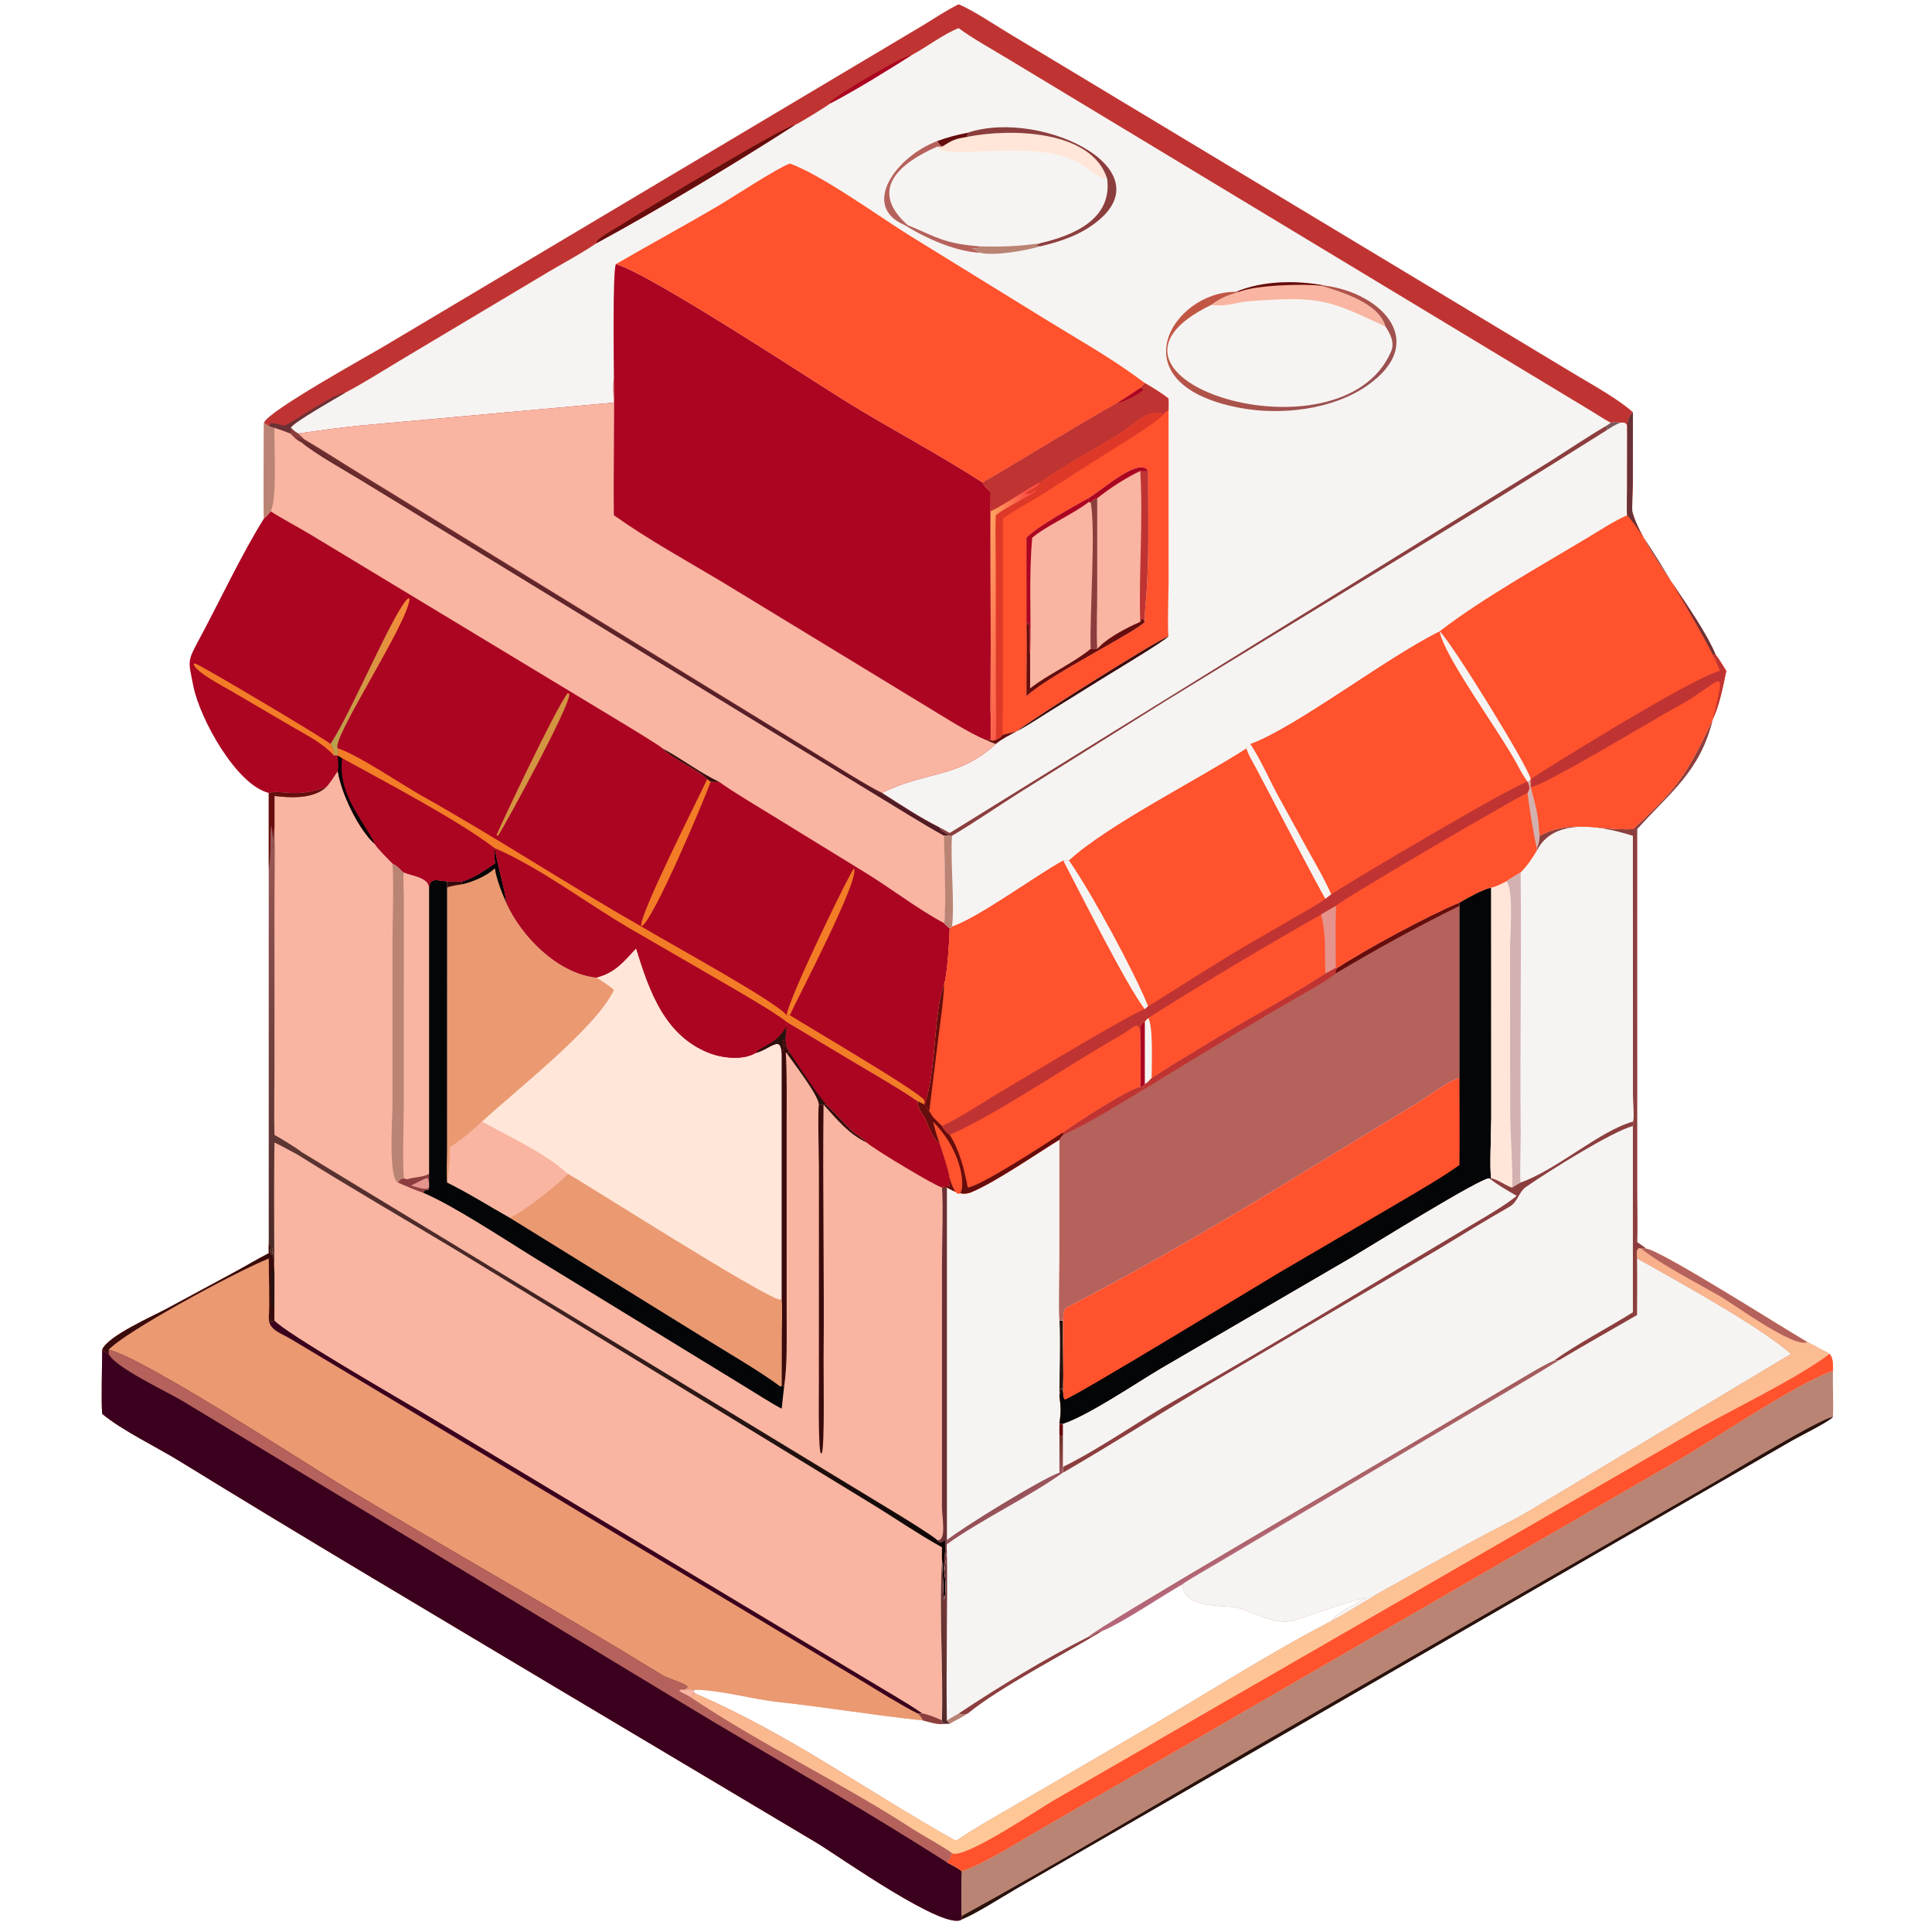 <svg width="110" height="110" viewBox="0 0 110 110" fill="none" xmlns="http://www.w3.org/2000/svg">
<path d="M15.035 24.07C15.223 23.422 20.983 20.248 21.919 19.685L52.565 1.435C53.197 1.047 53.927 0.566 54.581 0.245C55.314 0.534 56.629 1.409 57.385 1.865L89.819 21.401C90.662 21.898 92.287 22.822 92.971 23.476L92.966 27.553C92.965 27.786 92.907 29.015 92.941 29.141C93.481 31.183 96.704 34.924 97.685 37.285C97.853 37.489 98.133 37.959 98.286 38.201C98.108 39.049 97.898 40.147 97.53 40.927C96.792 43.975 95.054 45.13 93.218 47.208L93.219 67.986C93.221 68.839 93.252 69.886 93.218 70.721C93.374 70.83 93.602 70.978 93.741 71.098L93.513 71.052L93.457 71.098L93.296 71.075C93.167 71.229 93.186 71.303 93.206 71.53L93.218 71.652C93.233 72.721 93.221 73.804 93.218 74.874C91.709 75.749 90.256 76.561 88.752 77.459C86.793 78.688 84.737 79.852 82.75 81.041L69.299 89.012C68.996 89.189 67.566 90.011 67.346 90.192C66.023 90.944 64.024 92.329 62.732 92.875C60.584 94.184 56.979 96.028 55.1 97.56C54.729 97.803 54.422 97.933 54.076 98.145H53.758C53.482 98.23 52.835 98.028 52.539 97.95C49.806 97.666 47.051 97.203 44.312 96.905C42.735 96.733 41.17 96.24 39.558 96.202L39.46 96.287C39.499 96.384 39.468 96.342 39.558 96.41C39.356 96.531 39.421 96.451 39.325 96.634C43.315 99.32 47.956 101.514 52.006 104.162C52.322 104.368 54.043 105.336 54.204 105.516C54.12 105.715 54.069 105.93 53.913 106.033C54.088 106.123 54.649 106.407 54.763 106.545C54.746 106.784 54.732 108.87 54.763 109.091V109.284C53.837 109.992 47.772 105.7 46.556 104.96L31.546 96.017C24.436 91.769 17.259 87.522 10.21 83.183C8.937 82.4 6.885 81.407 5.817 80.496C5.753 79.717 5.819 77.725 5.817 76.851C6.117 76.059 8.744 74.921 9.531 74.489L13.399 72.402C14.043 72.053 14.649 71.682 15.303 71.351C15.291 71.181 15.302 70.901 15.303 70.721V49.438V45.147C13.444 44.679 11.378 40.91 11.009 39.068C10.71 37.571 10.651 37.686 11.37 36.344C12.513 34.214 13.785 31.502 15.035 29.514C14.975 27.79 15.043 25.823 15.035 24.07Z" fill="#F6F4F2"/>
<path d="M19.236 43.898C19.425 45.159 20.418 47.238 21.359 48.07C21.462 48.281 22.135 48.941 22.347 49.159C22.778 49.384 22.685 49.43 22.992 49.67C23.446 49.863 24.418 49.955 24.427 50.536C24.454 49.914 24.968 50.155 25.458 50.179C25.736 50.188 26.042 50.181 26.323 50.179C26.924 50.026 27.669 49.508 28.179 49.159C28.162 48.886 28.122 48.558 28.179 48.298C28.294 49.168 28.828 50.941 28.826 51.389C29.69 53.317 31.753 55.421 33.954 55.654C35.029 55.379 35.488 54.773 36.218 53.991C36.969 56.425 37.873 59.071 40.535 60.009C41.244 60.259 42.368 60.355 43.024 59.948C43.836 59.745 44.458 58.909 44.507 59.948L44.572 59.898C44.648 59.606 44.581 59.543 44.556 59.233L44.636 59.242L44.71 59.622L44.789 59.625C44.659 59.073 44.744 58.988 44.789 58.433C44.761 58.359 44.782 58.275 44.789 58.181L48.846 60.608C49.842 61.2 51.306 62.041 52.253 62.705C52.202 62.911 52.501 63.476 52.649 63.607C52.79 63.926 53.172 65.008 53.486 65.051C53.616 65.431 54.052 66.747 54.076 67.091C54.113 67.765 54.039 67.435 53.631 67.587L53.633 67.612H53.913C54.353 67.852 54.782 68.087 55.296 67.88C56.675 67.305 58.939 65.742 60.321 64.887L60.318 71.835C60.317 72.6 60.261 74.504 60.321 75.177H60.533C60.517 76.545 60.563 77.977 60.533 79.332C60.419 78.764 60.382 79.152 60.321 79.494C60.41 80.189 60.41 80.378 60.321 81.068H60.533V81.713V83.513V83.843C58.578 85.248 55.834 86.549 53.913 87.934V88.271C53.869 88.558 53.816 89.259 53.758 89.463C53.84 89.971 53.881 90.592 53.755 91.095C53.699 90.908 53.685 89.257 53.641 88.883L53.633 88.826C53.462 91.761 53.71 94.972 53.633 97.951C53.678 98.118 53.629 98.062 53.758 98.146C53.482 98.231 52.835 98.028 52.539 97.951C49.806 97.667 47.051 97.204 44.312 96.905C42.735 96.734 41.17 96.241 39.558 96.203L39.46 96.287C39.499 96.385 39.468 96.342 39.558 96.411C39.356 96.532 39.421 96.451 39.325 96.635C43.315 99.32 47.956 101.514 52.006 104.163C52.322 104.369 54.043 105.337 54.204 105.517C54.12 105.715 54.069 105.93 53.913 106.034C54.088 106.123 54.649 106.408 54.763 106.545C54.746 106.785 54.732 108.871 54.763 109.092V109.284C53.837 109.992 47.772 105.7 46.556 104.96L31.546 96.018C24.436 91.77 17.259 87.523 10.21 83.184C8.937 82.401 6.885 81.408 5.817 80.496C5.753 79.718 5.819 77.726 5.817 76.852C6.117 76.06 8.744 74.921 9.531 74.49L13.399 72.402C14.043 72.054 14.649 71.683 15.303 71.352C15.291 71.181 15.302 70.902 15.303 70.722V49.439V45.148C16.111 44.937 16.751 45.468 18.588 44.804C18.755 44.648 19.104 44.102 19.236 43.898Z" fill="#F9B5A1"/>
<path d="M15.303 70.722C15.432 70.956 15.41 71.003 15.371 71.262L15.469 71.446L15.515 71.412C15.483 70.228 15.612 72.246 15.628 72.44V74.716V75.176C16.212 75.871 22.797 79.664 24.126 80.458L49.428 95.648C50.491 96.294 51.507 96.86 52.539 97.561C52.458 97.561 52.33 97.567 52.253 97.561C52.382 97.696 52.482 97.773 52.539 97.951C49.806 97.666 47.051 97.204 44.312 96.905C42.735 96.734 41.17 96.241 39.558 96.202L39.46 96.287C39.499 96.385 39.468 96.342 39.558 96.411C39.356 96.532 39.421 96.451 39.325 96.634C43.315 99.32 47.956 101.514 52.006 104.162C52.322 104.369 54.043 105.337 54.204 105.516C54.12 105.715 54.069 105.93 53.913 106.033C54.088 106.123 54.649 106.408 54.763 106.545C54.746 106.785 54.732 108.871 54.763 109.091V109.284C53.837 109.992 47.772 105.7 46.556 104.96L31.546 96.018C24.436 91.77 17.259 87.522 10.21 83.184C8.937 82.4 6.885 81.407 5.817 80.496C5.753 79.717 5.819 77.726 5.817 76.851C6.117 76.059 8.744 74.921 9.531 74.489L13.399 72.402C14.043 72.054 14.649 71.683 15.303 71.352C15.291 71.181 15.302 70.901 15.303 70.722Z" fill="#EA9971"/>
<path d="M6.19 76.852C8.177 77.296 17.784 83.573 19.871 84.826C25.749 88.355 31.877 91.793 37.693 95.368C38.063 95.596 38.887 95.795 39.127 96.014L39.123 96.094C38.996 96.165 38.902 96.174 38.761 96.203C39.054 96.191 39.262 96.184 39.558 96.203L39.46 96.287C39.499 96.385 39.468 96.342 39.558 96.411C39.356 96.532 39.421 96.451 39.325 96.635C43.315 99.32 47.956 101.514 52.006 104.163C52.322 104.369 54.043 105.337 54.204 105.517C54.12 105.715 54.069 105.93 53.913 106.034C54.088 106.123 54.649 106.408 54.763 106.546C54.746 106.785 54.732 108.871 54.763 109.092V109.284C53.837 109.993 47.772 105.7 46.556 104.96L31.546 96.018C24.436 91.77 17.259 87.523 10.21 83.184C8.937 82.401 6.885 81.408 5.817 80.497C5.753 79.718 5.819 77.726 5.817 76.852C5.936 76.935 6.059 77.035 6.19 77.086V76.852Z" fill="#3A001E"/>
<path d="M6.189 76.852C8.177 77.296 17.783 83.573 19.87 84.826C25.748 88.355 31.876 91.793 37.693 95.368C38.062 95.596 38.887 95.795 39.126 96.014L39.123 96.094C38.996 96.165 38.902 96.174 38.761 96.203C39.054 96.191 39.261 96.184 39.558 96.203L39.459 96.287C39.499 96.385 39.468 96.342 39.558 96.411C39.355 96.532 39.421 96.451 39.325 96.635C43.314 99.32 47.955 101.514 52.005 104.163C52.321 104.369 54.042 105.337 54.203 105.517C54.119 105.715 54.068 105.93 53.912 106.034C49.571 103.261 45.041 100.658 40.61 98.028L10.346 79.738C9.455 79.213 6.506 77.827 6.189 77.086V76.852Z" fill="#B6625C"/>
<path d="M38.761 96.202C39.054 96.19 39.261 96.183 39.558 96.202L39.459 96.287C39.499 96.384 39.468 96.342 39.558 96.41C39.355 96.531 39.421 96.451 39.325 96.634C39.125 96.491 38.898 96.423 38.666 96.276L38.761 96.202Z" fill="#F9B5A1"/>
<path d="M15.303 75.059L15.405 75.263C15.547 75.269 15.477 75.274 15.627 75.176C16.211 75.87 22.796 79.663 24.125 80.458L49.427 95.648C50.49 96.294 51.506 96.86 52.538 97.561C52.457 97.561 52.329 97.567 52.252 97.561C51.238 97.048 49.984 96.257 48.999 95.662L16.587 76.255C15.973 75.884 15.312 75.727 15.303 75.059Z" fill="#3A001E"/>
<path d="M15.303 70.722C15.431 70.956 15.41 71.003 15.37 71.262L15.468 71.446L15.514 71.412C15.482 70.228 15.612 72.246 15.628 72.44V74.716V75.176C15.477 75.274 15.547 75.269 15.406 75.263L15.303 75.059C15.371 74.13 15.297 72.645 15.303 71.652C13.348 72.444 7.076 75.85 6.19 76.851V77.085C6.059 77.035 5.936 76.934 5.816 76.851C6.117 76.059 8.744 74.921 9.531 74.489L13.398 72.402C14.042 72.054 14.649 71.683 15.303 71.352C15.291 71.181 15.302 70.901 15.303 70.722Z" fill="#3A0B0C"/>
<path d="M15.628 74.715C15.302 73.752 15.4 73.193 15.463 72.194L15.52 72.161C15.557 72.376 15.509 72.294 15.628 72.44V74.715Z" fill="#28120D"/>
<path d="M15.627 65.051C16.056 65.253 16.547 65.531 16.969 65.756C19.915 67.61 23 69.386 25.985 71.182L49.49 85.539C50.845 86.359 52.259 87.337 53.632 88.098C53.631 88.291 53.618 88.646 53.632 88.826C53.461 91.761 53.709 94.972 53.632 97.951C53.677 98.118 53.627 98.062 53.757 98.146C53.48 98.231 52.834 98.028 52.538 97.951C52.481 97.774 52.381 97.696 52.252 97.561C52.328 97.567 52.456 97.562 52.538 97.561C51.505 96.861 50.49 96.295 49.427 95.649L24.125 80.459C22.795 79.664 16.211 75.871 15.627 75.177C15.627 71.835 15.579 68.379 15.627 65.051Z" fill="#F9B5A1"/>
<path d="M52.538 97.561C52.884 97.62 53.309 97.805 53.633 97.951C53.677 98.118 53.628 98.061 53.757 98.145C53.481 98.23 52.834 98.028 52.538 97.951C52.481 97.773 52.381 97.696 52.252 97.561C52.329 97.567 52.457 97.561 52.538 97.561Z" fill="#8C3E3E"/>
<path d="M33.953 55.654C35.028 55.378 35.487 54.773 36.217 53.99C36.968 56.424 37.872 59.07 40.533 60.008C41.243 60.258 42.367 60.355 43.022 59.948C43.835 59.745 44.456 58.908 44.506 59.948V73.973L44.401 74.003C43.413 73.817 33.755 67.653 32.335 66.838C31.786 67.428 29.747 69.035 29.026 69.335C27.824 68.659 26.711 67.949 25.457 67.329C25.978 64.057 24.749 66.407 27.435 63.861C29.416 62.029 33.928 58.529 34.951 56.365C34.693 56.132 34.252 55.853 33.953 55.654Z" fill="#FFE6D8"/>
<path d="M25.457 67.329C25.978 64.058 24.749 66.407 27.435 63.861C28.972 64.701 31.035 65.645 32.335 66.838C31.786 67.428 29.747 69.036 29.026 69.335C27.824 68.659 26.711 67.949 25.457 67.329Z" fill="#F9B5A1"/>
<path d="M60.32 64.887L60.318 71.835C60.317 72.6 60.261 74.504 60.32 75.176H60.532C60.516 76.545 60.563 77.977 60.532 79.332C60.418 78.763 60.381 79.152 60.32 79.493C60.409 80.189 60.41 80.377 60.32 81.068H60.532V81.713V83.513V83.843C58.578 85.248 55.833 86.548 53.912 87.933V87.687V67.611C54.353 67.852 54.781 68.086 55.296 67.879C56.674 67.304 58.938 65.741 60.32 64.887Z" fill="#F6F4F2"/>
<path d="M60.32 81.713L60.438 81.827L60.532 81.713V83.513V83.843C58.578 85.248 55.833 86.548 53.912 87.933V87.687C54.79 86.98 59.27 84.218 60.32 83.843V81.713Z" fill="url(#paint0_linear_15471_8624)"/>
<path d="M60.319 75.176H60.531C60.515 76.545 60.561 77.977 60.531 79.332C60.417 78.763 60.38 79.151 60.319 79.493C60.31 78.269 60.395 76.337 60.319 75.176Z" fill="#28120D"/>
<path d="M60.321 81.068H60.533V81.713L60.438 81.828L60.321 81.713C60.313 81.492 60.317 81.289 60.321 81.068Z" fill="#660D0D"/>
<path d="M28.178 48.298C28.294 49.168 28.828 50.94 28.825 51.389C29.689 53.317 31.753 55.421 33.954 55.654C34.253 55.854 34.694 56.133 34.952 56.366C33.928 58.53 29.417 62.03 27.436 63.862C24.75 66.408 25.979 64.058 25.458 67.329C25.416 66.849 25.452 66.008 25.454 65.485L25.458 50.536V50.179C25.736 50.188 26.042 50.181 26.322 50.179C26.924 50.026 27.669 49.508 28.178 49.159C28.162 48.886 28.122 48.558 28.178 48.298Z" fill="#EA9971"/>
<path d="M28.178 48.298C28.294 49.168 28.828 50.94 28.825 51.389C28.599 50.909 28.234 49.958 28.178 49.439C27.692 49.881 26.959 50.196 26.322 50.347V50.179C26.924 50.026 27.669 49.508 28.178 49.159C28.162 48.886 28.122 48.558 28.178 48.298Z" fill="#040507"/>
<path d="M25.457 50.179C25.735 50.188 26.041 50.18 26.322 50.179V50.346C26.146 50.375 25.58 50.448 25.457 50.536V50.179Z" fill="#3A0B0C"/>
<path d="M32.334 66.838C33.754 67.653 43.413 73.817 44.401 74.003L44.505 73.973C44.551 74.475 44.518 75.331 44.514 75.856L44.505 78.907L44.409 78.935C43.398 78.147 41.017 76.763 39.851 76.03L29.025 69.335C29.747 69.035 31.785 67.428 32.334 66.838Z" fill="#EA9971"/>
<path d="M24.425 50.536C24.452 49.914 24.967 50.155 25.456 50.179V50.536L25.453 65.485C25.45 66.008 25.414 66.849 25.456 67.329C26.71 67.95 27.824 68.659 29.025 69.336L39.851 76.031C41.017 76.764 43.398 78.148 44.409 78.935L44.506 78.907H44.65C44.597 79.341 44.551 79.771 44.506 80.205C43.829 79.847 43.031 79.323 42.359 78.916L30.206 71.477C28.581 70.466 25.762 68.617 24.111 67.918C24.122 67.736 24.254 67.767 24.402 67.736L24.425 67.612V67.329V66.838V50.536Z" fill="#040507"/>
<path d="M44.788 58.181L48.844 60.607C49.841 61.199 51.305 62.04 52.252 62.704C52.2 62.911 52.5 63.475 52.648 63.606C52.789 63.926 53.171 65.007 53.484 65.05C53.615 65.43 54.05 66.746 54.074 67.09C54.112 67.764 54.038 67.434 53.63 67.587L53.632 67.611C53.285 67.544 49.703 65.401 49.346 65.05C49.28 64.913 48.753 64.605 48.572 64.444C48.052 63.982 47.544 63.331 47.036 62.89H46.625C46.63 62.377 45.138 60.464 44.788 59.947H44.971C44.933 59.864 44.837 59.71 44.788 59.624C44.658 59.072 44.743 58.987 44.788 58.432C44.76 58.358 44.781 58.274 44.788 58.181Z" fill="#AB0522"/>
<path d="M44.787 59.948H44.971C45.515 60.747 46.444 62.192 47.036 62.891H46.625C46.629 62.377 45.137 60.464 44.787 59.948Z" fill="#28120D"/>
<path d="M22.991 49.67C23.445 49.863 24.416 49.955 24.426 50.536V66.838C24.111 67.031 23.629 67.001 23.184 67.142L22.991 67.09C22.912 65.784 22.988 64.139 22.99 62.811L22.992 51.003C22.991 50.705 22.943 49.887 22.991 49.67Z" fill="#F9B5A1"/>
<path d="M15.303 45.147C16.11 44.937 16.75 45.468 18.587 44.804C17.86 45.489 16.564 45.437 15.627 45.316V47.108C15.663 48.616 15.626 50.26 15.626 51.778L15.627 60.742C15.627 61.989 15.594 63.387 15.627 64.618C15.858 64.74 16.991 65.422 17.154 65.583L51.194 86.261C51.544 86.477 53.155 87.468 53.361 87.687C53.503 87.823 53.423 87.791 53.599 87.809L53.806 87.691C53.904 87.851 53.699 89.141 53.757 89.463C53.84 89.971 53.881 90.592 53.755 91.094C53.698 90.908 53.684 89.257 53.64 88.883L53.633 88.826C53.619 88.645 53.632 88.291 53.633 88.097C52.26 87.337 50.845 86.359 49.491 85.539L25.985 71.181C23 69.386 19.915 67.609 16.97 65.756C16.547 65.53 16.057 65.253 15.627 65.05C15.579 68.378 15.628 71.835 15.627 75.176V74.716V72.44C15.611 72.246 15.482 70.228 15.514 71.412L15.468 71.446L15.37 71.262C15.41 71.003 15.431 70.956 15.303 70.722V49.438V45.147Z" fill="url(#paint1_linear_15471_8624)"/>
<path d="M15.303 45.147C16.11 44.937 16.75 45.468 18.587 44.804C17.86 45.489 16.564 45.437 15.627 45.316V47.108L15.619 47.177C15.385 49.183 15.698 48.099 15.445 46.991C15.346 47.564 15.459 48.491 15.303 49.438V45.147Z" fill="#660D0D"/>
<path d="M22.346 49.159C22.777 49.384 22.684 49.43 22.99 49.67C22.943 49.888 22.991 50.706 22.992 51.003L22.99 62.811C22.988 64.14 22.912 65.784 22.99 67.091C22.753 67.158 22.836 67.122 22.652 67.329C22.099 67.041 22.346 63.678 22.346 62.912L22.345 53.714C22.346 52.39 22.43 50.407 22.346 49.159Z" fill="#BA8474"/>
<path d="M53.633 67.611H53.912V87.687V87.934V88.271C53.868 88.558 53.816 89.259 53.757 89.463C53.699 89.141 53.904 87.851 53.805 87.691L53.599 87.81C53.423 87.791 53.503 87.823 53.361 87.687C53.911 87.783 53.632 86.358 53.631 85.822L53.633 71.954C53.633 70.768 53.712 68.716 53.633 67.611Z" fill="#6A3136"/>
<path d="M47.036 62.891C47.544 63.331 48.052 63.982 48.571 64.444C48.753 64.606 49.279 64.913 49.345 65.05C48.305 64.558 47.647 63.731 46.888 62.891C46.831 67.71 46.938 72.592 46.891 77.413C46.884 78.2 46.958 82.163 46.8 82.725L46.737 82.754C46.578 82.493 46.624 79.351 46.624 78.803L46.626 66.506C46.626 65.949 46.55 63.192 46.625 62.891H47.036Z" fill="#3A0B0C"/>
<path d="M44.506 59.948L44.57 59.898C44.647 59.606 44.579 59.542 44.554 59.232L44.635 59.241L44.709 59.622L44.788 59.624C44.837 59.711 44.932 59.864 44.971 59.948H44.788L44.74 59.937C44.816 61.29 44.787 62.74 44.788 64.104L44.789 75.096C44.789 76.358 44.825 77.656 44.651 78.907H44.506L44.514 75.856C44.519 75.331 44.551 74.475 44.506 73.973V59.948Z" fill="#3A0B0C"/>
<path d="M22.99 67.09L23.184 67.142C23.628 67.001 24.111 67.031 24.425 66.838V67.329V67.611L24.402 67.735C24.254 67.767 24.122 67.735 24.112 67.918C23.845 67.842 22.91 67.448 22.652 67.329C22.836 67.121 22.753 67.158 22.99 67.09Z" fill="#8C3E3E"/>
<path d="M23.396 67.499C23.685 67.379 24.165 67.079 24.366 67.074L24.426 67.329V67.611C24.298 67.814 23.59 67.549 23.396 67.499Z" fill="#E5938D"/>
<path d="M97.529 40.928C96.791 43.976 95.052 45.131 93.216 47.209L93.218 67.987C93.22 68.839 93.251 69.887 93.216 70.722C93.373 70.831 93.601 70.978 93.74 71.099L93.512 71.052L93.456 71.099L93.295 71.076C93.165 71.23 93.185 71.304 93.205 71.531L93.216 71.653C93.231 72.722 93.22 73.804 93.216 74.874C91.708 75.749 90.255 76.561 88.75 77.46C86.792 78.688 84.736 79.853 82.749 81.042L69.297 89.013C68.995 89.19 67.564 90.012 67.344 90.193C66.022 90.944 64.022 92.33 62.731 92.876C60.582 94.185 56.978 96.029 55.098 97.561C54.727 97.804 54.421 97.934 54.074 98.146H53.757C53.627 98.062 53.677 98.118 53.632 97.951C53.709 94.972 53.461 91.761 53.632 88.826L53.639 88.883C53.684 89.257 53.698 90.908 53.754 91.095C53.88 90.592 53.839 89.971 53.757 89.463C53.815 89.259 53.867 88.558 53.911 88.271V87.934C55.833 86.549 58.577 85.249 60.532 83.843V83.513V81.713V81.069H60.319C60.409 80.378 60.409 80.189 60.319 79.494C60.381 79.152 60.417 78.764 60.532 79.333C60.562 77.977 60.515 76.545 60.532 75.177H60.319C60.26 74.504 60.316 72.6 60.317 71.836L60.319 64.887C60.349 64.79 60.454 64.702 60.532 64.618V64.471C61.229 63.943 64.254 61.998 64.919 61.877L65.082 61.85L65.181 61.709C65.336 61.65 65.45 61.496 65.568 61.369C65.831 61.222 66.338 60.874 66.628 60.696L69.582 58.904C71.578 57.718 73.493 56.697 75.462 55.42L76.054 55.098H76.162C77.784 54.035 81.317 52.127 83.095 51.389C83.577 51.115 84.39 50.643 84.907 50.536C85.161 50.5 85.525 50.299 85.765 50.179C85.936 50.042 86.37 49.795 86.578 49.671C86.939 49.326 87.248 48.854 87.5 48.427V48.298C87.622 47.991 87.624 47.909 87.658 47.588C89.408 46.626 91.003 47.288 92.97 47.209C95.557 44.828 96.059 44.062 97.529 40.928Z" fill="#F6F4F2"/>
<path d="M76.162 55.097C77.785 54.034 81.318 52.127 83.096 51.389V51.578V61.368C82.384 61.588 81.394 62.378 80.704 62.798L74.465 66.594C70.207 69.209 65.185 72.163 60.783 74.418C60.502 74.562 60.553 74.902 60.532 75.176H60.32C60.261 74.504 60.317 72.6 60.318 71.835L60.32 64.887C60.35 64.79 60.455 64.701 60.532 64.618V64.47C61.229 63.942 64.255 61.997 64.92 61.877L65.083 61.849L65.182 61.708C65.337 61.649 65.451 61.495 65.569 61.368C65.831 61.222 66.338 60.874 66.629 60.696L69.583 58.903C71.579 57.717 73.493 56.696 75.462 55.419L76.055 55.097H76.162Z" fill="#B6625C"/>
<path d="M76.054 55.098H76.161C76.072 55.233 76.06 55.228 76.039 55.386L76.054 55.42C75.653 55.75 74.91 56.184 74.443 56.451C71.375 58.204 68.382 60.033 65.371 61.877C64 62.706 61.981 63.954 60.531 64.618V64.471C61.228 63.943 64.254 61.998 64.919 61.877L65.082 61.85L65.18 61.709C65.336 61.65 65.45 61.496 65.568 61.369C65.83 61.222 66.337 60.874 66.628 60.696L69.582 58.903C71.577 57.718 73.492 56.697 75.461 55.42L76.054 55.098Z" fill="#BF3432"/>
<path d="M76.162 55.097C77.784 54.034 81.317 52.127 83.095 51.389V51.578C80.638 52.79 78.402 54.021 76.054 55.419L76.039 55.385C76.06 55.228 76.072 55.232 76.162 55.097Z" fill="#660D0D"/>
<path d="M83.096 51.389C83.578 51.115 84.391 50.643 84.908 50.536L84.91 63.673C84.91 64.225 84.805 66.717 84.908 67.091L84.878 67.123L84.802 67.091C84.392 66.999 77.945 71.011 77.023 71.554L66.114 77.91C64.689 78.751 61.981 80.593 60.532 81.068H60.32C60.41 80.378 60.41 80.189 60.32 79.494C60.381 79.152 60.418 78.764 60.532 79.332C60.563 77.977 60.516 76.545 60.532 75.176C60.553 74.902 60.502 74.563 60.783 74.419C65.185 72.163 70.207 69.21 74.465 66.594L80.704 62.799C81.394 62.379 82.384 61.588 83.096 61.369V51.578V51.389Z" fill="#FF522D"/>
<path d="M83.096 51.389C83.578 51.115 84.391 50.643 84.908 50.536L84.91 63.673C84.91 64.225 84.805 66.717 84.908 67.091L84.878 67.123L84.802 67.091C84.392 66.999 77.945 71.011 77.023 71.554L66.114 77.91C64.689 78.751 61.981 80.593 60.532 81.068H60.32C60.41 80.378 60.41 80.189 60.32 79.494C60.381 79.152 60.418 78.764 60.532 79.332C60.547 79.557 60.511 79.532 60.622 79.687C60.908 79.709 71.657 73.159 72.857 72.445L79.632 68.482C80.827 67.772 81.957 67.136 83.096 66.334C83.114 64.688 83.098 63.017 83.096 61.369V51.578V51.389Z" fill="#040507"/>
<path d="M97.528 40.928C96.79 43.976 95.052 45.131 93.216 47.209L93.217 67.987C93.219 68.839 93.251 69.887 93.216 70.722C93.372 70.831 93.6 70.978 93.739 71.099L93.511 71.052L93.455 71.099L93.294 71.076C93.165 71.23 93.184 71.304 93.204 71.531L93.216 71.653C93.231 72.722 93.219 73.804 93.216 74.874C91.707 75.749 90.254 76.561 88.75 77.46H88.488C89.676 76.582 91.643 75.553 92.969 74.716V64.112L93.029 64.002L92.969 63.862C91.077 64.387 88.698 66.57 86.577 67.329C86.424 67.42 86.254 67.515 86.106 67.612C85.868 67.597 85.25 67.127 84.906 67.091C84.803 66.718 84.909 64.226 84.909 63.673L84.906 50.536C85.16 50.5 85.524 50.299 85.764 50.179C85.935 50.042 86.37 49.795 86.577 49.671C86.938 49.326 87.247 48.854 87.499 48.427V48.298C87.621 47.991 87.624 47.909 87.658 47.588C89.408 46.626 91.003 47.288 92.969 47.209C95.556 44.828 96.058 44.062 97.528 40.928Z" fill="#F6F4F2"/>
<path d="M85.764 50.179C86.194 50.584 85.972 53.358 85.976 53.978L85.983 63.192C85.983 64.666 86.12 66.145 86.106 67.611C85.868 67.596 85.25 67.126 84.906 67.09C84.803 66.717 84.909 64.225 84.909 63.672L84.906 50.536C85.16 50.499 85.524 50.298 85.764 50.179Z" fill="#FFE6D8"/>
<path d="M86.579 49.67C86.632 54.617 86.535 59.606 86.583 64.557C86.587 64.941 86.521 67.144 86.579 67.329C86.425 67.419 86.256 67.514 86.107 67.611C86.121 66.145 85.985 64.666 85.984 63.192L85.977 53.978C85.973 53.358 86.195 50.583 85.766 50.179C85.936 50.041 86.371 49.795 86.579 49.67Z" fill="#D2B1B0"/>
<path d="M97.529 40.928C96.79 43.976 95.052 45.131 93.216 47.209L93.218 67.987C93.22 68.839 93.251 69.887 93.216 70.722C93.373 70.831 93.601 70.978 93.74 71.099L93.511 71.052L93.456 71.099L93.295 71.076C93.165 71.23 93.185 71.304 93.204 71.531L93.216 71.653C93.231 72.722 93.22 73.804 93.216 74.874C91.707 75.749 90.255 76.561 88.75 77.46H88.488C89.676 76.582 91.643 75.553 92.97 74.716V64.112L93.029 64.002L92.97 63.862C93.067 63.757 92.974 62.645 92.974 62.39L92.97 47.588C91.174 47.019 88.481 46.508 87.5 48.427V48.298C87.622 47.991 87.624 47.909 87.658 47.588C89.408 46.626 91.003 47.288 92.97 47.209C95.557 44.828 96.058 44.062 97.529 40.928Z" fill="#8C3E3E"/>
<path d="M60.531 81.068C61.98 80.593 64.688 78.751 66.113 77.909L77.022 71.554C77.944 71.011 84.391 66.999 84.801 67.09C85.193 67.421 85.893 67.82 86.356 68.088C85.653 68.657 84.625 69.249 83.836 69.716C78.217 73.051 72.645 76.468 66.963 79.695C64.847 80.897 62.703 82.442 60.531 83.513V81.713V81.068Z" fill="#F6F4F2"/>
<path d="M86.578 67.329C88.698 66.569 91.078 64.386 92.969 63.861L93.029 64.001L92.969 64.111C91.816 64.41 88.243 66.634 86.914 67.558C86.436 67.879 86.456 68.415 85.927 68.717C84.567 69.494 83.235 70.311 81.897 71.125L68.63 78.939C65.945 80.553 63.24 82.275 60.531 83.843V83.513C62.703 82.442 64.847 80.897 66.963 79.695C72.645 76.468 78.217 73.05 83.836 69.716C84.625 69.248 85.653 68.657 86.356 68.088C85.893 67.82 85.193 67.421 84.801 67.09L84.877 67.123L84.907 67.09C85.25 67.126 85.868 67.596 86.106 67.611C86.255 67.514 86.424 67.419 86.578 67.329Z" fill="#8C3E3E"/>
<path d="M61.969 93.195C62.17 92.824 78.083 83.552 79.848 82.5L85.752 79.003C86.343 78.657 87.955 77.672 88.488 77.46H88.75C86.792 78.688 84.736 79.853 82.749 81.042L69.297 89.013C68.995 89.19 67.564 90.012 67.344 90.192C66.021 90.944 64.022 92.33 62.731 92.875C62.286 92.898 62.217 93.251 61.969 93.195Z" fill="url(#paint2_linear_15471_8624)"/>
<path d="M53.757 89.463C53.815 89.259 53.867 88.558 53.911 88.27C53.955 91.482 53.863 94.743 53.911 97.951C53.99 98.034 54.011 98.051 54.074 98.146H53.757C53.627 98.062 53.677 98.118 53.632 97.951C53.709 94.971 53.461 91.76 53.632 88.826L53.639 88.883C53.684 89.257 53.698 90.908 53.754 91.094C53.88 90.592 53.839 89.971 53.757 89.463Z" fill="url(#paint3_linear_15471_8624)"/>
<path d="M61.97 93.194C62.218 93.251 62.287 92.898 62.732 92.875C60.583 94.184 56.979 96.028 55.099 97.561C54.792 97.652 54.86 97.641 54.58 97.561C56.84 96.056 59.58 94.393 61.97 93.194Z" fill="#8C3E3E"/>
<path d="M54.58 97.561C54.86 97.641 54.791 97.652 55.099 97.561C54.728 97.803 54.422 97.933 54.075 98.145C54.012 98.051 53.99 98.034 53.912 97.951C53.912 97.951 54.485 97.609 54.58 97.561Z" fill="#BA8474"/>
<path d="M34.952 22.923C34.926 22.477 34.891 21.947 34.952 21.51C35.013 24.083 34.906 26.749 34.952 29.332C36.91 30.725 39.058 31.898 41.115 33.13L52.792 40.241C53.734 40.813 55.169 41.732 56.143 42.132C56.337 42.217 56.499 42.287 56.698 42.356C54.58 44.319 52.645 43.917 50.216 45.147C51.298 45.834 52.336 46.536 53.485 47.108C53.626 47.348 53.801 47.407 54.053 47.544L54.075 47.587H53.757C53.755 48.84 53.889 51.463 53.757 52.565C53.869 52.664 53.968 52.755 54.075 52.859C54.068 53.322 53.921 55.71 53.757 56.008C53.169 57.586 53.316 60.652 52.753 62.535L52.649 62.89L52.252 62.705C51.306 62.04 49.842 61.199 48.845 60.607L44.789 58.181C44.782 58.274 44.761 58.358 44.789 58.433C44.744 58.987 44.659 59.073 44.789 59.624L44.71 59.622L44.636 59.241L44.556 59.233C44.58 59.542 44.648 59.606 44.571 59.898L44.507 59.948C44.457 58.908 43.836 59.745 43.023 59.948C42.367 60.355 41.244 60.258 40.534 60.008C37.873 59.071 36.969 56.424 36.218 53.99C35.488 54.773 35.029 55.378 33.954 55.654C31.753 55.42 29.689 53.317 28.825 51.389C28.828 50.94 28.294 49.167 28.178 48.297C28.122 48.557 28.162 48.885 28.178 49.159C27.669 49.507 26.924 50.026 26.322 50.179C26.042 50.18 25.736 50.188 25.458 50.179C24.968 50.154 24.453 49.914 24.427 50.536C24.417 49.955 23.446 49.863 22.991 49.67C22.685 49.429 22.778 49.384 22.346 49.159C22.135 48.94 21.462 48.281 21.359 48.069C20.418 47.237 19.424 45.159 19.236 43.897C19.103 44.102 18.755 44.647 18.588 44.804C16.751 45.468 16.111 44.937 15.303 45.147C13.443 44.679 11.377 40.911 11.009 39.068C10.71 37.571 10.65 37.686 11.37 36.344C12.513 34.214 13.785 31.502 15.034 29.514C14.975 27.79 15.043 25.824 15.034 24.07L15.303 24.241C15.402 24.279 15.527 24.336 15.628 24.353C15.968 24.462 16.224 24.55 16.555 24.685V24.353C16.723 24.532 16.76 24.557 16.97 24.685C18.25 24.507 19.569 24.311 20.852 24.2L34.952 22.923Z" fill="#AB0522"/>
<path d="M34.953 22.923C34.927 22.477 34.892 21.947 34.953 21.51C35.013 24.083 34.906 26.749 34.953 29.332C36.91 30.725 39.058 31.898 41.115 33.13L52.792 40.241C53.734 40.813 55.169 41.732 56.144 42.132C56.337 42.217 56.499 42.287 56.698 42.356C54.58 44.319 52.646 43.917 50.216 45.147C49.299 44.699 47.524 43.566 46.599 43.005L20.447 26.944C19.407 26.306 18.346 25.614 17.298 25.001C17.281 24.973 17.012 24.724 16.971 24.685C18.25 24.507 19.57 24.311 20.853 24.2L34.953 22.923Z" fill="#F9B5A1"/>
<path d="M15.035 24.07L15.303 24.241C15.402 24.279 15.528 24.336 15.628 24.353C15.968 24.462 16.224 24.55 16.555 24.685V24.353C16.723 24.532 16.76 24.557 16.97 24.685C17.012 24.724 17.281 24.973 17.297 25.001C18.346 25.614 19.406 26.306 20.446 26.944L46.599 43.005C47.523 43.566 49.298 44.699 50.216 45.147C51.298 45.834 52.336 46.536 53.485 47.108C53.626 47.348 53.801 47.407 54.053 47.545L54.075 47.587H53.758C53.755 48.84 53.889 51.463 53.758 52.565C52.22 51.739 50.801 50.63 49.312 49.712L43.909 46.393C42.973 45.814 41.816 45.141 40.941 44.512C40.783 44.533 40.624 44.517 40.462 44.512L40.263 44.362C39.783 43.819 38.29 43.233 37.712 42.609C37.653 42.51 35.984 41.497 35.767 41.365L17.779 30.496C17.05 30.054 16.086 29.548 15.416 29.117C15.307 29.24 15.163 29.425 15.035 29.514C14.975 27.79 15.043 25.824 15.035 24.07Z" fill="#F9B5A1"/>
<path d="M16.555 24.354C16.723 24.532 16.759 24.558 16.97 24.686C17.011 24.725 17.28 24.973 17.297 25.001C18.345 25.614 19.406 26.307 20.446 26.944L46.598 43.005C47.523 43.567 49.298 44.7 50.216 45.148C51.297 45.834 52.336 46.537 53.485 47.109C53.625 47.349 53.801 47.407 54.053 47.545L54.075 47.588H53.757C52.407 46.838 50.984 45.932 49.653 45.131L20.641 27.399C19.767 26.862 17.893 25.818 17.153 25.177C16.915 25.079 16.723 24.874 16.555 24.686V24.354Z" fill="url(#paint4_linear_15471_8624)"/>
<path d="M16.555 24.354C16.723 24.532 16.759 24.558 16.97 24.686C17.011 24.725 17.28 24.973 17.297 25.001C17.145 25.004 17.04 24.944 16.905 24.885L16.894 24.911C16.999 25.001 17.066 25.07 17.153 25.177C16.915 25.079 16.723 24.874 16.555 24.686V24.354Z" fill="#8C3E3E"/>
<path d="M15.035 24.07L15.303 24.241C15.402 24.279 15.528 24.336 15.628 24.353C15.591 25.467 15.8 28.291 15.416 29.117C15.307 29.24 15.163 29.425 15.035 29.514C14.975 27.79 15.043 25.824 15.035 24.07Z" fill="#BA8474"/>
<path d="M37.711 42.609C38.768 43.165 39.877 44.015 40.94 44.512C40.782 44.533 40.622 44.517 40.461 44.512L40.262 44.362C39.782 43.819 38.289 43.233 37.711 42.609Z" fill="#3A0B0C"/>
<path d="M28.178 48.298C30.724 49.391 33.277 51.336 35.695 52.765L41.596 56.185C42.359 56.631 44.16 57.673 44.788 58.181C44.781 58.275 44.76 58.359 44.788 58.433C44.743 58.988 44.658 59.073 44.788 59.625L44.709 59.622L44.635 59.242L44.555 59.233C44.58 59.543 44.647 59.606 44.571 59.898L44.507 59.948C44.457 58.909 43.836 59.745 43.023 59.948C42.367 60.355 41.243 60.259 40.534 60.009C37.872 59.071 36.968 56.425 36.218 53.991C35.487 54.773 35.028 55.379 33.954 55.654C31.753 55.421 29.689 53.317 28.825 51.389C28.828 50.94 28.293 49.168 28.178 48.298Z" fill="#AB0522"/>
<path d="M44.789 58.433C44.744 58.987 44.659 59.073 44.789 59.625L44.71 59.622L44.636 59.241L44.556 59.233C44.58 59.542 44.648 59.606 44.571 59.898L44.507 59.948C44.458 58.908 43.836 59.745 43.023 59.948C43.474 59.454 44.11 59.543 44.789 58.433Z" fill="#28120D"/>
<path d="M19.235 43.018L19.48 43.166C21.991 44.551 25.992 46.644 28.177 48.298C28.12 48.558 28.161 48.886 28.177 49.159C27.668 49.508 26.923 50.026 26.321 50.179C26.041 50.181 25.735 50.188 25.457 50.179C24.967 50.155 24.452 49.914 24.425 50.536C24.416 49.955 23.445 49.863 22.99 49.67C22.683 49.43 22.777 49.384 22.345 49.159C22.134 48.94 21.46 48.281 21.358 48.07C20.417 47.238 19.423 45.159 19.235 43.897C19.304 43.626 19.229 43.341 19.235 43.018Z" fill="#AB0522"/>
<path d="M19.235 43.018L19.48 43.166C19.227 45.189 20.581 46.557 21.358 48.07C20.417 47.238 19.423 45.159 19.235 43.897C19.304 43.626 19.229 43.341 19.235 43.018Z" fill="#040507"/>
<path d="M19.234 42.609C20.33 42.944 22.887 44.676 23.996 45.297C28.215 47.66 32.319 50.363 36.515 52.75C38.222 53.774 44.166 57.012 44.787 57.801H44.971C46.36 58.673 52.188 62.07 52.624 62.634L52.647 62.89L52.251 62.705C51.304 62.04 49.84 61.199 48.844 60.607L44.787 58.181C44.159 57.672 42.358 56.63 41.595 56.185L35.694 52.765C33.276 51.336 30.723 49.391 28.177 48.297C25.992 46.643 21.991 44.551 19.48 43.166L19.234 43.017C19.244 42.893 19.236 42.737 19.234 42.609Z" fill="#F37C27"/>
<path d="M40.262 44.362L40.462 44.512C40.137 45.426 37.208 52.425 36.516 52.751C36.274 52.314 39.819 45.339 40.262 44.362Z" fill="#F37C27"/>
<path d="M19.012 43.018C18.377 42.314 17.548 41.907 16.727 41.429L13.131 39.324C12.717 39.08 11.065 38.221 11.029 37.804L11.103 37.773C11.354 37.822 18.29 41.934 18.819 42.357C18.95 42.631 19.032 42.727 19.012 43.018Z" fill="#F37C27"/>
<path d="M44.787 57.801C44.919 56.776 48.47 49.526 48.615 49.451C49.032 49.95 45.329 56.984 44.971 57.801H44.787Z" fill="#F37C27"/>
<path d="M18.818 42.356C19.977 40.623 22.546 34.501 23.257 34.059L23.318 34.106C23.229 35.484 18.789 42.181 19.235 42.609C19.237 42.737 19.244 42.893 19.235 43.017C19.127 43.005 19.121 43.01 19.012 43.017C19.032 42.726 18.949 42.63 18.818 42.356Z" fill="url(#paint5_linear_15471_8624)"/>
<path d="M32.334 39.447L32.411 39.52C32.505 40.113 28.862 46.789 28.358 47.587L28.27 47.555C28.264 47.492 31.596 40.376 32.334 39.447Z" fill="#D39541"/>
<path d="M81.968 35.941C82.574 36.463 86.985 43.573 87.156 44.362V44.803C87.48 46.076 87.569 46.203 87.659 47.587C87.625 47.908 87.622 47.99 87.501 48.297V48.426C87.248 48.853 86.939 49.325 86.578 49.67C86.371 49.795 85.936 50.041 85.765 50.179C85.525 50.298 85.162 50.499 84.907 50.536C84.391 50.643 83.578 51.115 83.095 51.389C81.317 52.127 77.785 54.034 76.162 55.097H76.055L75.462 55.419C73.493 56.696 71.578 57.717 69.583 58.903L66.629 60.696C66.338 60.874 65.831 61.222 65.569 61.368C65.45 61.495 65.337 61.649 65.181 61.708L65.082 61.849L64.92 61.877C64.255 61.997 61.229 63.942 60.532 64.47V64.618C60.455 64.701 60.35 64.79 60.32 64.887C58.938 65.741 56.674 67.304 55.295 67.879C54.781 68.086 54.352 67.852 53.912 67.611H53.633L53.63 67.587C54.038 67.434 54.112 67.764 54.075 67.09C54.051 66.746 53.615 65.43 53.485 65.05C53.171 65.007 52.789 63.926 52.648 63.606C52.5 63.476 52.201 62.911 52.252 62.705L52.648 62.89L52.752 62.535C53.316 60.652 53.169 57.586 53.757 56.008C53.921 55.71 54.067 53.322 54.075 52.859L54.203 52.75C55.743 52.219 58.932 49.869 60.532 48.986C60.691 49.004 60.7 48.996 60.861 48.986C63.022 46.987 68.333 44.315 70.96 42.609C71.02 42.511 71.103 42.44 71.185 42.356C73.753 41.427 78.9 37.456 81.968 35.941Z" fill="#FF522D"/>
<path d="M81.968 35.941C82.573 36.463 86.984 43.573 87.156 44.362C87.066 44.483 87.109 44.45 86.973 44.511C86.323 44.609 76.842 50.206 75.795 50.923L75.462 51.179C75.359 51.104 71.873 44.427 71.549 43.815C71.355 43.447 71.07 43.002 70.959 42.609C71.019 42.511 71.102 42.44 71.185 42.356C73.753 41.427 78.899 37.456 81.968 35.941Z" fill="#FF522D"/>
<path d="M70.959 42.609C71.019 42.512 71.102 42.44 71.185 42.356C71.785 43.248 72.268 44.396 72.793 45.35L74.482 48.426C74.914 49.204 75.449 50.114 75.795 50.923L75.462 51.179C75.359 51.104 71.873 44.427 71.549 43.815C71.355 43.447 71.07 43.002 70.959 42.609Z" fill="#F6F4F2"/>
<path d="M81.969 35.941C82.574 36.463 86.985 43.573 87.157 44.362C87.067 44.483 87.111 44.45 86.974 44.511C86.747 44.2 86.566 43.88 86.388 43.539C85.471 41.788 82.172 37.307 81.969 35.941Z" fill="#F6F4F2"/>
<path d="M70.959 42.609C71.07 43.002 71.355 43.447 71.55 43.815C71.873 44.427 75.36 51.104 75.462 51.179C74.99 51.521 74.32 51.883 73.8 52.184L70.957 53.832C69.031 54.961 67.244 56.139 65.371 57.293C64.607 55.379 62.145 50.822 60.861 48.986C63.022 46.987 68.333 44.315 70.959 42.609Z" fill="#FF522D"/>
<path d="M60.532 48.986C60.691 49.005 60.7 48.996 60.862 48.986C62.145 50.822 64.608 55.379 65.372 57.294L65.182 57.463C64.636 57.557 58.112 61.498 57.303 61.967C56.091 62.669 54.896 63.516 53.633 64.112L53.124 63.607L52.908 63.263C52.809 63.163 52.725 63.013 52.648 62.891L52.752 62.535C53.316 60.653 53.169 57.586 53.757 56.008C53.921 55.711 54.068 53.323 54.075 52.859L54.203 52.751C55.744 52.219 58.933 49.87 60.532 48.986Z" fill="#FF522D"/>
<path d="M60.531 48.986C60.69 49.005 60.699 48.996 60.861 48.986C62.144 50.822 64.607 55.379 65.371 57.294L65.18 57.463C64.106 56.058 61.484 50.793 60.531 48.986Z" fill="#F6F4F2"/>
<path d="M52.648 62.89L52.752 62.535C53.316 60.652 53.169 57.586 53.757 56.008C53.726 56.927 53.548 58.124 53.429 59.054L52.908 63.263C52.809 63.163 52.725 63.012 52.648 62.89Z" fill="#660D0D"/>
<path d="M54.075 64.618C56.94 63.335 60.804 60.642 63.723 58.995C64.561 58.522 64.861 57.989 64.92 58.876C64.921 59.666 64.973 61.146 64.92 61.877C64.255 61.998 61.229 63.943 60.532 64.471V64.618C60.455 64.701 60.35 64.79 60.32 64.887C58.938 65.741 56.674 67.305 55.295 67.88C54.781 68.086 54.352 67.852 53.912 67.611H53.633L53.63 67.587C54.038 67.434 54.112 67.765 54.075 67.091C54.051 66.747 53.615 65.43 53.485 65.051C53.171 65.008 52.789 63.926 52.648 63.607C52.5 63.476 52.201 62.911 52.252 62.705L52.648 62.891C52.725 63.013 52.809 63.163 52.908 63.263L53.124 63.607L53.633 64.112C53.732 64.318 53.893 64.478 54.075 64.618Z" fill="#FF522D"/>
<path d="M52.252 62.705L52.648 62.891C52.725 63.013 52.809 63.163 52.908 63.264L53.124 63.607L53.633 64.112C53.732 64.319 53.893 64.478 54.075 64.618C54.632 65.483 54.911 66.611 55.099 67.612C55.829 67.546 59.689 65.029 60.532 64.471V64.618C60.455 64.702 60.35 64.79 60.32 64.887C58.938 65.742 56.674 67.305 55.295 67.88C54.781 68.087 54.352 67.852 53.912 67.612H53.633L53.63 67.587C54.038 67.435 54.112 67.765 54.075 67.091C54.051 66.747 53.615 65.431 53.485 65.051C53.171 65.008 52.789 63.926 52.648 63.607C52.5 63.476 52.201 62.911 52.252 62.705Z" fill="#660D0D"/>
<path d="M53.123 63.861C55.566 66.31 54.796 69.568 54.074 67.09C54.05 66.746 53.615 65.43 53.484 65.05C53.322 64.619 53.239 64.31 53.123 63.861Z" fill="#FF522D"/>
<path d="M65.372 57.963C68.589 55.923 71.91 53.95 75.22 52.066C75.53 53.314 75.402 54.229 75.462 55.42C73.493 56.697 71.579 57.718 69.583 58.903L66.629 60.696C66.338 60.874 65.831 61.222 65.569 61.369C65.451 61.496 65.337 61.65 65.182 61.709L65.083 61.849L64.92 61.877C64.973 61.146 64.922 59.666 64.92 58.876C64.936 58.551 64.861 58.3 65.182 58.181C65.227 58.08 65.286 58.044 65.372 57.963Z" fill="#FF522D"/>
<path d="M65.372 57.962C65.67 58.352 65.572 60.74 65.569 61.368C65.451 61.495 65.337 61.649 65.182 61.708L65.083 61.849L64.92 61.876C64.973 61.145 64.922 59.666 64.92 58.875C64.936 58.55 64.861 58.299 65.182 58.181C65.227 58.079 65.286 58.043 65.372 57.962Z" fill="#F6F4F2"/>
<path d="M64.92 58.876C64.936 58.55 64.861 58.3 65.182 58.181V61.708L65.083 61.849L64.92 61.876C64.973 61.145 64.922 59.666 64.92 58.876Z" fill="#AB0522"/>
<path d="M75.796 50.923C76.843 50.206 86.324 44.609 86.974 44.512C87.096 44.795 87.129 44.873 86.974 45.147C86.555 45.264 76.304 51.273 76.055 51.578L75.22 52.066C71.91 53.95 68.589 55.923 65.372 57.962C65.286 58.044 65.227 58.079 65.181 58.181C64.861 58.3 64.936 58.55 64.92 58.876C64.862 57.989 64.562 58.521 63.723 58.995C60.805 60.642 56.94 63.335 54.075 64.618C53.893 64.477 53.732 64.318 53.633 64.111C54.896 63.516 56.091 62.669 57.303 61.967C58.112 61.498 64.636 57.557 65.181 57.463L65.372 57.293C67.245 56.139 69.031 54.961 70.957 53.832L73.801 52.184C74.32 51.883 74.991 51.521 75.462 51.179L75.796 50.923Z" fill="#BF3432"/>
<path d="M76.054 51.578C76.087 51.79 76.043 52.283 76.043 52.541L76.054 55.098L75.461 55.42C75.4 54.229 75.529 53.314 75.219 52.066L76.054 51.578Z" fill="#E5938D"/>
<path d="M87.157 44.362V44.804C87.481 46.077 87.57 46.203 87.659 47.587C87.626 47.908 87.623 47.99 87.501 48.298C87.335 47.618 87.037 45.828 86.975 45.147C87.129 44.873 87.096 44.795 86.975 44.512C87.111 44.451 87.067 44.484 87.157 44.362Z" fill="#D2B1B0"/>
<path d="M92.646 24.686C92.657 24.224 92.601 23.803 92.971 23.477L92.966 27.554C92.965 27.786 92.907 29.016 92.941 29.142C93.481 31.183 96.704 34.925 97.685 37.286C97.853 37.49 98.133 37.959 98.286 38.202C98.108 39.05 97.898 40.148 97.53 40.928C96.06 44.062 95.558 44.828 92.971 47.209C91.004 47.288 89.409 46.626 87.659 47.588C87.57 46.203 87.481 46.077 87.157 44.804V44.363C86.986 43.574 82.575 36.464 81.969 35.942C78.901 37.457 73.754 41.427 71.186 42.357C71.104 42.441 71.02 42.512 70.96 42.61C68.334 44.315 63.023 46.988 60.862 48.986C60.701 48.997 60.692 49.005 60.533 48.986C58.933 49.87 55.744 52.219 54.204 52.751L54.076 52.86C53.968 52.756 53.87 52.665 53.758 52.565C53.889 51.464 53.755 48.841 53.758 47.588H54.076H54.204C55.373 46.898 56.834 45.9 58.008 45.155L66.377 39.906C74.751 34.757 83.144 29.759 91.465 24.505C91.519 24.34 91.512 24.425 91.465 24.242C91.467 24.233 91.688 24.09 91.716 24.071C91.959 24.024 92.009 23.996 92.233 24.071C92.75 24.001 92.602 24.267 92.646 24.686Z" fill="#F6F4F2"/>
<path d="M92.646 24.686C92.657 24.224 92.6 23.803 92.971 23.477L92.966 27.554C92.964 27.786 92.907 29.016 92.94 29.142C93.481 31.183 96.704 34.925 97.684 37.286C97.852 37.49 98.133 37.959 98.286 38.202C98.108 39.05 97.898 40.148 97.53 40.928C96.06 44.062 95.558 44.828 92.971 47.209C91.004 47.288 89.409 46.626 87.659 47.588C87.569 46.203 87.48 46.077 87.157 44.804V44.363C86.985 43.574 82.574 36.464 81.969 35.942C84.361 34.099 87.671 32.246 90.282 30.68C91.025 30.235 91.861 29.683 92.646 29.333C92.609 28.976 92.639 28.189 92.641 27.793L92.646 24.686Z" fill="#FF522D"/>
<path d="M97.684 37.285C97.852 37.489 98.132 37.959 98.285 38.201C98.107 39.049 97.897 40.147 97.529 40.927C96.059 44.062 95.557 44.827 92.97 47.208C91.004 47.287 89.409 46.625 87.659 47.587C87.569 46.203 87.48 46.076 87.156 44.803V44.362C87.19 44.287 96.395 38.528 97.926 38.201C97.794 37.868 97.688 37.606 97.529 37.285H97.684Z" fill="#FF522D"/>
<path d="M97.684 37.285C97.852 37.489 98.132 37.959 98.285 38.201C98.107 39.049 97.897 40.147 97.529 40.927C98.356 37.502 98.049 38.889 95.306 40.339C94.355 40.841 87.687 44.882 87.156 44.803V44.362C87.19 44.287 96.395 38.528 97.926 38.201C97.794 37.868 97.688 37.606 97.529 37.285H97.684Z" fill="#BF3432"/>
<path d="M92.645 24.686C92.656 24.224 92.6 23.803 92.97 23.477L92.965 27.554C92.963 27.786 92.906 29.016 92.94 29.142C93.48 31.183 96.704 34.925 97.684 37.286H97.529C96.814 35.837 93.736 30.545 92.645 29.333C92.609 28.976 92.638 28.189 92.64 27.793L92.645 24.686Z" fill="#6A3136"/>
<path d="M53.758 47.587H54.076H54.204C54.101 49.084 54.365 51.413 54.204 52.75L54.076 52.859C53.968 52.755 53.87 52.664 53.758 52.565C53.889 51.463 53.755 48.84 53.758 47.587Z" fill="#BA8474"/>
<path d="M91.715 24.071C91.957 24.024 92.007 23.996 92.231 24.071C91.908 24.214 91.759 24.314 91.463 24.505C91.517 24.34 91.51 24.425 91.463 24.242C91.466 24.233 91.686 24.09 91.715 24.071Z" fill="#7E585B"/>
<path d="M35.069 15.035C37.069 15.625 46.102 21.572 48.177 22.858C50.671 24.404 53.513 25.888 55.941 27.474C56.049 27.696 56.226 27.835 56.406 28.009C56.375 30.887 56.41 33.814 56.408 36.699L56.398 39.204C56.395 39.559 56.368 40.313 56.406 40.633V42.133C56.333 42.131 56.21 42.122 56.143 42.133C55.169 41.732 53.734 40.813 52.792 40.241L41.115 33.131C39.058 31.899 36.91 30.725 34.952 29.332C34.906 26.749 35.013 24.084 34.952 21.51C34.952 20.752 34.871 15.343 35.069 15.035Z" fill="#AB0522"/>
<path d="M44.971 9.309C46.855 9.994 50.139 12.4 51.925 13.495L59.688 18.282C61.645 19.486 63.339 20.421 65.181 21.809L64.919 22.092C64.495 22.378 64.079 22.665 63.638 22.924C61.021 24.396 58.517 25.984 55.94 27.474C53.512 25.888 50.67 24.405 48.176 22.859C46.101 21.572 37.068 15.625 35.068 15.036C36.981 13.928 38.956 12.858 40.869 11.734C41.8 11.187 44.155 9.623 44.971 9.309Z" fill="#FF522D"/>
<path d="M65.18 21.809C65.639 22.084 66.116 22.36 66.532 22.696C66.533 22.905 66.54 23.152 66.532 23.357L66.534 33.197C66.533 33.619 66.459 35.916 66.532 36.227C65.767 36.51 58.605 41.033 57.896 41.633C57.637 41.697 57.361 41.759 57.106 41.83C56.942 42.019 56.927 42.021 56.697 42.133C56.482 42.177 56.564 42.202 56.405 42.133V40.633C56.366 40.313 56.394 39.559 56.397 39.204L56.407 36.699C56.408 33.814 56.373 30.887 56.405 28.009C56.224 27.835 56.047 27.696 55.94 27.474C58.517 25.983 61.02 24.396 63.637 22.923C64.079 22.664 64.494 22.378 64.919 22.092L65.18 21.809Z" fill="#FF522D"/>
<path d="M65.18 21.809C65.639 22.084 66.116 22.36 66.532 22.696C66.533 22.905 66.54 23.152 66.532 23.357C66.366 23.44 66.372 23.428 66.269 23.581C65.394 23.191 64.578 24.175 63.738 24.697C62.297 25.592 60.582 26.496 59.208 27.474C58.275 27.943 57.364 28.64 56.405 29.117L56.413 39.432C56.415 39.676 56.432 40.42 56.405 40.633C56.366 40.313 56.394 39.559 56.397 39.204L56.407 36.699C56.408 33.814 56.373 30.887 56.405 28.009C56.224 27.835 56.047 27.696 55.94 27.474C58.517 25.983 61.02 24.396 63.637 22.923C64.079 22.664 64.494 22.378 64.919 22.092L65.18 21.809Z" fill="#BF3432"/>
<path d="M64.92 22.092L65.08 22.126L65.074 22.215C64.806 22.449 63.982 22.91 63.639 22.923C64.08 22.664 64.496 22.378 64.92 22.092Z" fill="#AB0522"/>
<path d="M59.209 27.474C60.584 26.496 62.298 25.592 63.739 24.697C64.579 24.175 65.395 23.191 66.27 23.581C65.775 24.108 64.128 25.101 63.476 25.508L59.296 28.174C58.648 28.581 57.686 29.099 57.107 29.514L57.106 39.804C57.105 40.075 57.053 41.719 57.107 41.83C56.944 42.019 56.928 42.021 56.698 42.133C56.484 42.177 56.565 42.202 56.406 42.133V40.633C56.434 40.421 56.416 39.676 56.415 39.433L56.406 29.117C57.365 28.64 58.277 27.943 59.209 27.474Z" fill="#DE3928"/>
<path d="M56.406 29.117C57.365 28.641 58.277 27.943 59.209 27.475C59.15 27.716 58.559 27.881 58.379 28.12C58.681 28.108 58.658 28.123 58.893 27.942L58.976 27.971C58.365 28.378 57.176 28.94 56.698 29.333C56.656 30.353 56.697 31.585 56.698 32.63L56.701 39.042C56.701 39.909 56.749 41.319 56.698 42.133C56.484 42.177 56.565 42.203 56.406 42.133V40.633C56.434 40.421 56.416 39.677 56.415 39.433L56.406 29.117Z" fill="url(#paint6_linear_15471_8624)"/>
<path d="M61.969 28.367C62.757 27.892 64.879 25.982 65.371 26.819C65.356 29.384 65.458 31.934 65.216 34.487C65.188 34.787 65.167 35.105 65.181 35.405C64.698 35.968 59.747 38.422 58.443 39.63C58.432 38.362 58.484 36.929 58.443 35.693V30.616C59.107 29.939 61.082 28.862 61.969 28.367Z" fill="#F9B5A1"/>
<path d="M61.969 28.367C62.757 27.892 64.879 25.982 65.371 26.819C65.356 29.384 65.457 31.934 65.216 34.487C65.187 34.787 65.166 35.105 65.181 35.405L65.076 35.237L64.999 35.238L64.919 35.405C64.215 35.716 63.147 36.259 62.616 36.801L62.47 36.947H62.095C62.031 35.077 62.4 30.124 62.095 28.596H61.969C62.018 28.469 61.999 28.531 61.969 28.367Z" fill="#F9B5A1"/>
<path d="M65.372 26.818C65.357 29.384 65.458 31.933 65.217 34.487C65.188 34.787 65.167 35.105 65.182 35.405L65.077 35.236L65 35.238L64.92 35.405C64.828 32.552 65.098 29.662 64.92 26.818C65.07 26.851 65.213 26.828 65.372 26.818Z" fill="#BF3432"/>
<path d="M62.096 28.595C62.222 28.453 62.296 28.439 62.471 28.367L62.47 33.785C62.469 34.858 62.418 35.872 62.471 36.947H62.096C62.031 35.077 62.401 30.124 62.096 28.595Z" fill="#8C3E3E"/>
<path d="M61.969 28.367C62.757 27.892 64.879 25.982 65.371 26.819C65.212 26.828 65.069 26.851 64.919 26.819C64.111 27.195 63.173 27.807 62.47 28.367C62.295 28.439 62.221 28.453 62.095 28.596H61.969C62.018 28.469 61.999 28.531 61.969 28.367Z" fill="#AB0522"/>
<path d="M64.919 35.405L64.999 35.238L65.076 35.236L65.181 35.405C64.698 35.967 59.747 38.422 58.443 39.63C58.432 38.362 58.484 36.929 58.443 35.693L58.501 35.438L58.551 35.428C58.721 35.878 58.566 36.803 58.651 37.286V39.194C59.67 38.392 61.067 37.782 62.095 36.947H62.47L62.616 36.801C63.147 36.259 64.216 35.715 64.919 35.405Z" fill="#660D0D"/>
<path d="M61.97 28.367C62 28.53 62.019 28.469 61.97 28.595C61.111 29.264 59.536 29.959 58.771 30.616C58.563 32.899 58.725 35.044 58.652 37.286C58.567 36.803 58.721 35.878 58.552 35.428L58.501 35.438L58.443 35.693V30.616C59.108 29.939 61.083 28.861 61.97 28.367Z" fill="#AB0522"/>
<path d="M15.033 24.07C15.221 23.422 20.981 20.248 21.917 19.685L52.563 1.435C53.195 1.047 53.925 0.566 54.579 0.245C55.312 0.534 56.628 1.409 57.383 1.865L89.818 21.401C90.66 21.898 92.285 22.822 92.969 23.476C92.599 23.802 92.655 24.224 92.644 24.685C92.6 24.267 92.748 24 92.231 24.07C92.007 23.995 91.957 24.023 91.715 24.07C91.47 23.953 90.824 23.537 90.57 23.382L57.46 3.394C56.521 2.822 55.462 2.244 54.579 1.602C53.726 1.933 52.747 2.691 51.889 3.146C50.531 4.008 48.711 5.136 47.276 5.883C47.052 6.063 45.525 7.009 45.261 7.114C41.792 9.344 37.602 11.867 33.953 13.851C33.101 14.431 32.109 14.961 31.215 15.487L22.798 20.512C21.838 21.087 20.633 21.852 19.658 22.357C19.183 22.642 16.674 24.059 16.554 24.353V24.685C16.223 24.55 15.967 24.462 15.626 24.353C15.526 24.336 15.401 24.279 15.302 24.241L15.033 24.07Z" fill="#BF3432"/>
<path d="M33.953 13.851C33.876 13.623 35.076 12.991 35.284 12.854C36.428 12.101 44.94 7.018 45.261 7.114C41.792 9.344 37.602 11.867 33.953 13.851Z" fill="#660D0D"/>
<path d="M16.212 24.241C16.886 23.9 19 22.406 19.659 22.357C19.184 22.642 16.675 24.059 16.555 24.353V24.685C16.224 24.55 15.967 24.462 15.627 24.353C15.527 24.336 15.402 24.279 15.303 24.241L15.432 24.093C15.614 24.078 16.009 24.197 16.212 24.241Z" fill="#6A3136"/>
<path d="M47.277 5.884L47.254 5.822C47.591 5.424 51.462 3.126 51.89 3.147C50.532 4.009 48.712 5.137 47.277 5.884Z" fill="#AB0522"/>
<path d="M91.463 24.241C91.511 24.424 91.517 24.34 91.463 24.504C83.143 29.758 74.75 34.756 66.376 39.905L58.006 45.154C56.833 45.9 55.372 46.897 54.202 47.587H54.074L54.052 47.544C53.8 47.407 53.625 47.348 53.484 47.108C53.671 47.192 53.892 47.324 54.074 47.426L88.227 26.283C89.269 25.624 90.416 24.848 91.463 24.241Z" fill="#8C3E3E"/>
<path d="M57.897 41.633C58.605 41.033 65.768 36.51 66.533 36.227C66.298 36.508 63.259 38.323 62.736 38.654L59.792 40.484C59.237 40.829 58.46 41.345 57.897 41.633Z" fill="#3A0B0C"/>
<path d="M57.107 41.83C57.362 41.759 57.638 41.697 57.897 41.634C57.506 41.842 57.035 42.074 56.697 42.357C56.498 42.288 56.336 42.217 56.143 42.133C56.209 42.122 56.333 42.131 56.406 42.133C56.565 42.203 56.483 42.177 56.697 42.133C56.928 42.021 56.943 42.019 57.107 41.83Z" fill="#660D0D"/>
<path d="M70.367 16.617C71.919 15.966 73.832 15.952 75.463 16.266C78.702 16.702 81.361 19.499 77.846 21.953C75.873 23.331 72.928 23.666 70.578 23.22C63.522 21.88 66.748 16.578 70.367 16.617Z" fill="#F6F4F2"/>
<path d="M70.366 16.617C71.918 15.966 73.831 15.952 75.462 16.266H75.219C76.402 16.631 78.505 17.249 78.884 18.594C75.624 17.069 75.182 16.854 71.225 17.14C70.384 17.201 69.849 17.48 68.959 17.361C69.525 16.941 69.874 16.831 70.542 16.617H70.366Z" fill="#F9B5A1"/>
<path d="M70.367 16.617C71.919 15.966 73.832 15.952 75.463 16.266H75.221C74.128 16.152 71.505 16.229 70.543 16.617H70.367Z" fill="#660D0D"/>
<path d="M75.463 16.266C78.702 16.702 81.361 19.499 77.846 21.953C75.873 23.331 72.928 23.666 70.578 23.22C63.522 21.88 66.748 16.578 70.367 16.616H70.543C69.875 16.831 69.526 16.941 68.96 17.361C60.393 21.509 76.368 26.578 79.203 20.013C79.42 19.51 79.153 18.994 78.885 18.594C78.506 17.249 76.402 16.631 75.22 16.266H75.463Z" fill="url(#paint7_linear_15471_8624)"/>
<path d="M55.098 7.556C59.399 6.127 66.929 9.894 61.875 13.027C61.068 13.524 60.145 13.806 59.208 14.029C58.445 14.267 56.561 14.593 55.812 14.392C54.409 14.33 52.673 13.549 51.506 12.816C48.981 11.742 51.009 8.911 53.36 8.033C53.957 7.812 54.476 7.679 55.098 7.556Z" fill="#F6F4F2"/>
<path d="M55.099 7.556C59.4 6.127 66.93 9.894 61.876 13.027C61.069 13.524 60.146 13.806 59.209 14.029L58.947 13.981C59.041 13.947 59.124 13.902 59.209 13.851C61.145 13.406 63.346 12.463 63.035 10.166C62.501 10.139 61.876 9.499 61.364 9.232C58.726 7.851 53.703 9.206 53.361 8.349H53.633C53.462 8.221 53.468 8.209 53.361 8.033C53.958 7.812 54.477 7.679 55.099 7.556Z" fill="#FFE6D8"/>
<path d="M55.099 7.556C59.401 6.127 66.93 9.894 61.876 13.027C61.069 13.524 60.146 13.806 59.209 14.029L58.947 13.981C59.041 13.947 59.124 13.902 59.209 13.851C61.145 13.406 63.346 12.463 63.035 10.166C62.132 7.372 57.5 7.312 55.099 7.785L55.053 7.707L55.126 7.625L55.099 7.556Z" fill="#8C3E3E"/>
<path d="M53.361 8.033C53.958 7.812 54.477 7.679 55.099 7.557L55.126 7.626L55.053 7.708L55.099 7.785C54.347 7.918 54.289 7.94 53.633 8.35C53.462 8.221 53.468 8.21 53.361 8.033Z" fill="#660D0D"/>
<path d="M51.506 12.816C48.981 11.742 51.009 8.911 53.36 8.033C53.467 8.209 53.462 8.221 53.632 8.349H53.36C51.336 9.232 49.358 10.748 51.679 12.816C53.423 13.546 53.782 13.87 55.812 14.029L55.838 14.102C55.145 14.217 55.224 13.989 55.812 14.392C54.409 14.331 52.673 13.55 51.506 12.816Z" fill="#B6625C"/>
<path d="M55.814 14.028C57.059 14.06 57.983 14.028 59.209 13.851C59.124 13.902 59.041 13.947 58.947 13.981L59.209 14.028C58.447 14.267 56.562 14.593 55.814 14.392C55.225 13.988 55.146 14.217 55.84 14.102L55.814 14.028Z" fill="#BA8474"/>
<path d="M93.74 71.098C94.647 71.236 101.511 75.612 102.904 76.413C103.339 76.622 103.743 76.859 104.168 77.085C104.396 77.362 104.352 77.677 104.36 78.047C104.343 78.915 104.396 79.846 104.36 80.681C104.038 80.999 102.46 81.772 101.984 82.047L57.826 107.558C56.998 108.042 55.574 108.954 54.763 109.284V109.091C54.731 108.87 54.745 106.785 54.763 106.545C54.648 106.408 54.087 106.123 53.912 106.033C54.068 105.93 54.119 105.715 54.203 105.516C54.042 105.337 52.321 104.369 52.005 104.162C47.955 101.514 43.314 99.32 39.324 96.634C39.42 96.451 39.355 96.532 39.557 96.411C44.819 98.655 49.473 102.049 54.426 104.811C55.782 103.91 56.916 103.297 58.315 102.475L65.371 98.362C68.792 96.368 72.269 94.117 75.796 92.298C76.073 91.838 77.312 91.277 77.782 90.954C76.484 91.285 74.955 91.852 73.659 92.26C72.641 92.581 71.305 91.748 70.353 91.509C69.645 91.407 67.286 91.569 67.345 90.192C67.565 90.012 68.996 89.189 69.298 89.013L82.749 81.042C84.736 79.853 86.792 78.688 88.751 77.46C90.255 76.561 91.708 75.749 93.217 74.874C93.22 73.804 93.232 72.721 93.217 71.652L93.205 71.53C93.185 71.304 93.166 71.23 93.296 71.076L93.456 71.098L93.512 71.052L93.74 71.098Z" fill="#BA8474"/>
<path d="M93.217 71.652C95.455 72.915 100.098 75.453 101.974 77.085L87.129 85.985C86.054 86.625 84.907 87.168 83.808 87.769L79.014 90.416C77.926 91.007 76.889 91.734 75.796 92.298C76.073 91.838 77.312 91.278 77.782 90.954C76.483 91.285 74.955 91.852 73.659 92.26C72.641 92.581 71.305 91.748 70.353 91.509C69.644 91.407 67.286 91.569 67.345 90.192C67.565 90.012 68.996 89.189 69.298 89.013L82.749 81.042C84.736 79.853 86.792 78.688 88.751 77.46C90.255 76.561 91.708 75.749 93.217 74.874C93.22 73.804 93.232 72.721 93.217 71.652Z" fill="#F6F4F2"/>
<path d="M93.74 71.098C94.647 71.236 101.511 75.612 102.904 76.413C103.339 76.622 103.743 76.859 104.168 77.085C104.396 77.362 104.352 77.677 104.36 78.047C102.323 78.729 97.485 82.023 95.436 83.2L59.352 104.083C58.012 104.852 56.211 106.025 54.763 106.545C54.648 106.408 54.087 106.123 53.912 106.033C54.068 105.93 54.119 105.715 54.203 105.516C54.042 105.337 52.321 104.369 52.005 104.162C47.955 101.514 43.314 99.32 39.324 96.634C39.42 96.451 39.355 96.532 39.557 96.411C44.819 98.655 49.473 102.049 54.426 104.811C55.782 103.91 56.916 103.297 58.315 102.475L65.371 98.362C68.792 96.368 72.269 94.117 75.796 92.298C76.889 91.734 77.926 91.007 79.015 90.416L83.808 87.769C84.907 87.168 86.054 86.625 87.129 85.985L101.975 77.085C100.098 75.453 95.455 72.915 93.217 71.652L93.205 71.53C93.185 71.304 93.166 71.23 93.296 71.076L93.456 71.098L93.512 71.052L93.74 71.098Z" fill="url(#paint8_linear_15471_8624)"/>
<path d="M104.168 77.085C104.396 77.361 104.353 77.677 104.361 78.047C102.323 78.728 97.485 82.023 95.436 83.2L59.353 104.083C58.012 104.852 56.211 106.025 54.763 106.545C54.649 106.407 54.087 106.123 53.912 106.033C54.068 105.93 54.119 105.715 54.203 105.516C54.871 105.89 59.144 103.001 59.963 102.524L96.137 81.668C98.4 80.352 102.256 78.54 104.168 77.085Z" fill="#FF522D"/>
<path d="M93.739 71.098C94.646 71.236 101.51 75.612 102.903 76.413C102.172 76.795 98.695 74.239 97.88 73.771C96.656 73.068 94.524 71.969 93.455 71.098L93.511 71.052L93.739 71.098Z" fill="#B6625C"/>
<path d="M54.762 109.091C60.152 106.13 65.552 102.889 70.876 99.804L97.764 84.309C98.543 83.853 103.785 80.685 104.36 80.681C104.037 80.999 102.459 81.772 101.983 82.047L57.825 107.558C56.997 108.042 55.573 108.954 54.762 109.284V109.091Z" fill="#28120D"/>
<defs>
<linearGradient id="paint0_linear_15471_8624" x1="56.841" y1="84.128" x2="57.736" y2="85.539" gradientUnits="userSpaceOnUse">
<stop stop-color="#6F3125"/>
<stop offset="1" stop-color="#9B555E"/>
</linearGradient>
<linearGradient id="paint1_linear_15471_8624" x1="34.986" y1="91.723" x2="33.46" y2="46.337" gradientUnits="userSpaceOnUse">
<stop stop-color="#030000"/>
<stop offset="1" stop-color="#9B5A57"/>
</linearGradient>
<linearGradient id="paint2_linear_15471_8624" x1="75.111" y1="85.08" x2="75.35" y2="85.497" gradientUnits="userSpaceOnUse">
<stop stop-color="#9F5A55"/>
<stop offset="1" stop-color="#B56779"/>
</linearGradient>
<linearGradient id="paint3_linear_15471_8624" x1="53.328" y1="94.496" x2="54.146" y2="94.406" gradientUnits="userSpaceOnUse">
<stop stop-color="#502829"/>
<stop offset="1" stop-color="#733838"/>
</linearGradient>
<linearGradient id="paint4_linear_15471_8624" x1="35.222" y1="36.587" x2="35.648" y2="35.864" gradientUnits="userSpaceOnUse">
<stop stop-color="#4F1A24"/>
<stop offset="1" stop-color="#703031"/>
</linearGradient>
<linearGradient id="paint5_linear_15471_8624" x1="22.266" y1="38.313" x2="20.067" y2="37.81" gradientUnits="userSpaceOnUse">
<stop stop-color="#F68B3A"/>
<stop offset="1" stop-color="#BAA04C"/>
</linearGradient>
<linearGradient id="paint6_linear_15471_8624" x1="57.627" y1="35.046" x2="55.875" y2="34.852" gradientUnits="userSpaceOnUse">
<stop stop-color="#FA5246"/>
<stop offset="1" stop-color="#FFA162"/>
</linearGradient>
<linearGradient id="paint7_linear_15471_8624" x1="70.254" y1="15.964" x2="75.554" y2="23.493" gradientUnits="userSpaceOnUse">
<stop stop-color="#C25644"/>
<stop offset="1" stop-color="#9B5051"/>
</linearGradient>
<linearGradient id="paint8_linear_15471_8624" x1="69.383" y1="81.156" x2="75.837" y2="96.605" gradientUnits="userSpaceOnUse">
<stop stop-color="#F8AF8B"/>
<stop offset="1" stop-color="#FFC897"/>
</linearGradient>
</defs>
</svg>
